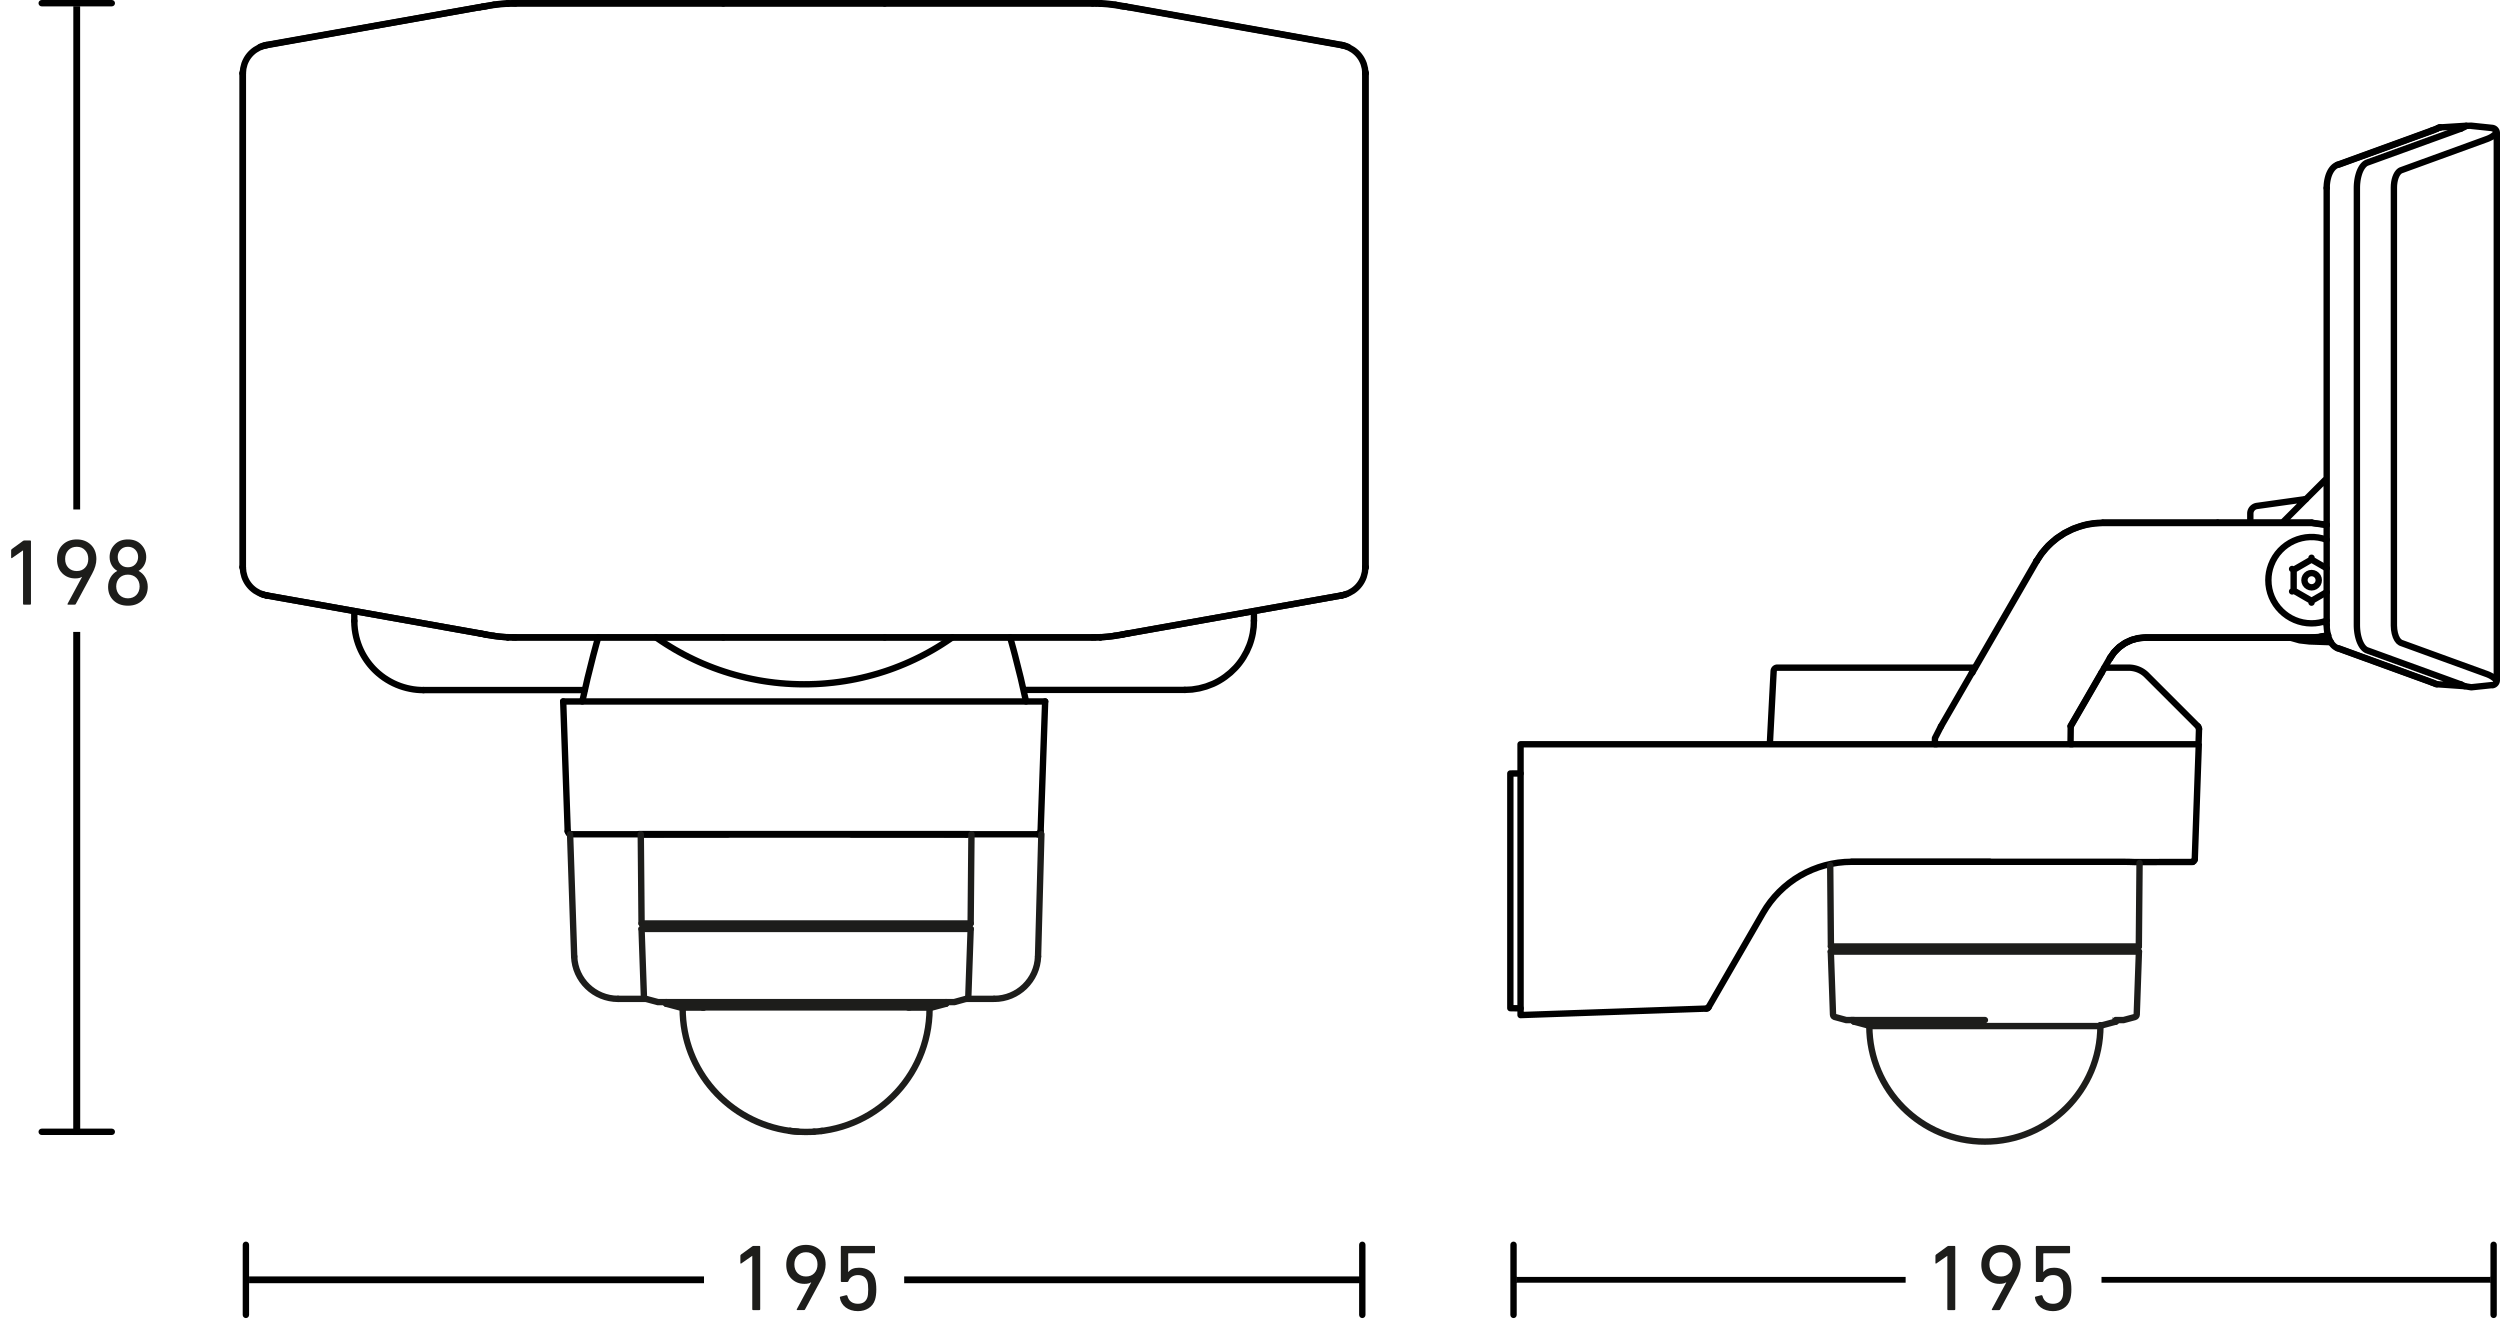 <?xml version="1.0" encoding="UTF-8"?>
<svg id="Vrstva_1" data-name="Vrstva 1" xmlns="http://www.w3.org/2000/svg" viewBox="0 0 3972.277 2113.582">
  <defs>
    <style>
      .cls-1 {
        stroke-linejoin: round;
      }

      .cls-1, .cls-2, .cls-3 {
        fill: none;
        stroke-linecap: round;
      }

      .cls-1, .cls-3 {
        stroke: #000;
        stroke-width: 10.149px;
      }

      .cls-4 {
        fill: #1d1d1b;
      }

      .cls-2 {
        stroke: #1d1d1b;
        stroke-width: 10.149px;
      }

      .cls-3 {
        stroke-miterlimit: 10;
      }
    </style>
  </defs>
  <g>
    <path class="cls-3" d="M3494.033,1158.4c.08-1.58-.53-3.13-1.64-4.24M3483.233,1369.32c2.19,0,3.98-1.73,4.06-3.92M2711.332,1602.54c1.4-.04,2.68-.81,3.39-2.03M3663.092,927.57c2.03,3.51,5.79,5.68,9.84,5.68M3877.342,202.45c-1.1.08-2.17.39-3.17.89M3604.233,921.72c-.1,37.88,30.55,68.67,68.43,68.75,8.28.02,16.5-1.46,24.26-4.36M3696.913,857.64c-35.48-13.3-75.02,4.69-88.32,40.17-2.86,7.63-4.34,15.73-4.36,23.91M3663.092,927.57c2.03,3.51,5.79,5.68,9.84,5.68M3663.092,916.2c-2.03,3.51-2.03,7.84,0,11.37M3672.943,910.52c-4.06,0-7.81,2.17-9.84,5.68M3682.783,927.57c2.03-3.53,2.03-7.86,0-11.37M3672.943,933.25c4.06,0,7.79-2.17,9.84-5.68M3682.783,916.2c-2.05-3.51-5.78-5.68-9.84-5.68"/>
    <path class="cls-1" d="M3696.913,298.75v694.24M3916.033,1090.22l-5.81-2.68M3910.223,204.39l5.85-2.7,2.48-1.6M3714.102,1029.9l150.27,54.62M3864.372,207.39l-150.25,54.46M3703.483,1020.4l-33.92-1.2M3626.493,830.55l70.41-70.41M3669.573,1019.2l-15.45-1.77-14.96-4.22M3864.372,1084.52l.67.26.63.24,1.5.61,1.28.57.18.1.18.08M3868.813,1086.39l1.48.55,1.58.2M3868.852,205.52l-.45.2-.47.22-1.4.61-1.64.65-.26.08-.26.1M3868.852,205.52l1.48-.55,1.58-.2M3877.102,202.46l41.41-2.64M3575.543,830.57v-7.02M3586.023,803.92l77.82-10.92M3575.543,815.99v7.55M3575.543,815.99l.04-1.1.14-1.08.24-1.06.34-1.06.43-.99.51-.95.61-.91.67-.85.75-.79.81-.71.89-.65.93-.57.97-.47,1.02-.39,1.06-.3,1.06-.2M3663.943,793.08l-.1.08-.06.06-.06.04M3876.993,202.48l.1-.02M3868.473,205.52l-1.85.81-2.25.87M3864.372,207.21l-150.27,54.64M3696.913,298.75v.02M3876.183,202.82l-.22.04-.22.02-.59.14-.43.12-.61.22-.57.2-1.04.43-1.08.49-1.38.63M3876.143,202.58l.47-.06.49-.06M3876.143,202.58l-1.32.35-1.24.57M3871.493,204.33l-1.64.73-.77.37-.83.39M3868.473,205.52l-.16.06-.14.08M2416.033,1550.2v-367.6M3161.913,1182.6h-745.88M2711.332,1602.55h.02v-.04h.02v-.02l.02-.02v-.02l.02-.02v-.02h.02v-.02l.02-.02v-.02l.02-.02.02-.02M2711.332,1602.55l-295.3,10.31M2416.033,1612.86v-62.64M3487.293,1365.41l6.39-182.81M3493.683,1182.6h-331.78M2941.943,1369.32l-10.7.35-10.66,1.06-10.53,1.77-10.39,2.44-10.19,3.11-9.97,3.78-9.68,4.4-9.36,5.03-9.01,5.62-8.61,6.21-8.18,6.74-7.71,7.25-7.23,7.73-6.7,8.16-6.13,8.59-5.56,8.95M2801.332,1450.5l-52,90.06M3161.663,1369.32h-219.73M2711.513,1602.25l.89-.14.87-.12M2749.332,1540.56l-5.46,9.48-5.32,9.2-5.03,8.71-4.63,8.02-4.12,7.12-3.49,6.09-2.82,4.87-2.07,3.57-1.26,2.17-.41.73M3672.862,830.57h-331.71M3672.862,830.57h1.24M3699.023,1009.4l-8.85,2.17-2.11.39-2.15.32-1.08.14-1.08.14-1.1.12-1.08.12-4.36.3-4.36.1M3409.122,1013.21h263.74M3409.122,1013.21l-4.28.14-4.22.43-4.18.69-4.12.95-2.05.59-2.03.65-.51.18-.51.18-.51.18-.51.18-.99.39-.99.41-3.86,1.75-3.74,1.99-3.59,2.25-3.47,2.48-.43.32-.43.35-.41.32-.43.34-.81.69-.81.69-1.58,1.42-1.5,1.48-2.9,3.09-2.68,3.27-2.46,3.43-2.25,3.63M3113.033,1060.83h24.91M2823.862,1060.83h-.12l-.14.02h-.2l-.06.02-.28.02-.26.04-.53.14-.51.16-.24.1-.24.12-.12.06-.1.08-.12.06-.12.08-.43.3-.41.34-.1.1-.1.1-.08.08-.1.1-.16.22-.16.2-.3.47-.24.47-.1.24-.1.26-.08.24-.08.26-.1.53-.04.55M2823.862,1060.83h289.15M2812.153,1181.57l.32-6.05.3-6.05.95-18.19.95-18.17.95-18.19.95-18.17.79-15.26.81-15.26M3493.283,1182.6l.75-24.22M3343.803,1060.83h4.81M3348.612,1060.83h33.63M3382.253,1060.83l2.03.06,1.99.14,1.97.24,1.93.35,1.91.43,1.89.51,1.87.61,1.83.71.91.39.89.41.45.22.45.2.45.22.45.24,1.73.97,1.68,1.06,1.64,1.14,1.6,1.24,1.54,1.34,1.5,1.42M3410.953,1072.73l12.56,12.56,11.61,11.61,10.64,10.64,9.6,9.6,8.57,8.57,7.47,7.47,6.37,6.37,5.24,5.24,4.08,4.08,2.94,2.94,1.77,1.77.59.59"/>
    <path class="cls-1" d="M3341.163,830.56l-7.73.24-7.69.73-7.77,1.26-7.77,1.77-15.26,5.14-14.66,7.17-13.48,9.05-12.14,10.7-10.37,11.94-8.59,12.89M3523.683,830.56h-182.52M3409.122,1013.21h263.69M3352.872,1045.68l6.37-9.11,8-8.04,9.4-6.62,10.43-4.83,10.96-2.9,11.08-.97M3074.503,1172.87l-.32,9.54h2.68M3290.213,1154.2l-.33,28.21h2.7M3074.483,1172.87l1.2-2.35,1.2-2.33,1.2-2.35,1.18-2.33,2.4-4.69,2.38-4.67M3803.683,298.06v.14M3813.913,271.08l-.43.26-.43.28-2.07,1.83-1.93,2.54-1.54,2.8-1.34,3.29-1.06,3.57-.79,3.94-.49,4.16-.16,4.3M3962.673,214.79l-.1.08-.08.06-.1.08-.08.08-.1.06-.1.08-.06.06-.08.04M3967.203,211.3h-.02l-.04.04-.06.04-.06.04-.08.04-.08.06M3967.203,211.3v869.39M3966.852,1080.47l.08.06.08.04.06.06.06.02.04.04h.02M3961.963,1076.66l.1.08.1.06.1.08.08.08.16.12.16.12M3960.053,1075.32l.26.18.28.18.26.18.26.18.43.3.41.3M3961.963,215.34l-.18.14-.2.14-.26.18-.24.2-.28.18-.26.18-.22.16-.24.14M3926.622,199.73v.28M3959.933,203.22l-8.32-.87-8.34-.87-1.77-.18-1.77-.18-3.27-.35-3.29-.35-3.29-.35-3.27-.35M3963.733,204.63l-1.06-.61-.67-.28-.69-.24-.69-.16-.69-.1M3959.933,1088.78h0M3959.933,1088.78l.73-.1.73-.18.71-.24.67-.3.65-.37.61-.43.57-.49.53-.53.47-.57.41-.63.37-.65.3-.67.22-.71.18-.73.1-.73.02-.75M3967.203,211.3l-.02-.75-.1-.73-.18-.73-.22-.69-.3-.69-.37-.65-.41-.61-.47-.59-.53-.53-.57-.47-1.26-.79M3926.622,199.73l-8.12.28M3959.933,1088.78l.73-.1.73-.18,1.26-.49M3696.913,902.95l-24.09-13.9M3672.813,886.22v2.82M3644.383,905.46v32.84M3641.943,939.71l1.73-.99.71-.41M3644.383,905.46l-.71-.41-1.73-.99M3672.813,889.04l-28.44,16.42M3644.383,938.3l28.44,16.42M3672.813,954.73v2.8M3672.813,954.73l24.09-13.92M3744.872,992.99l.02,1.89.06,1.85.1,1.85.14,1.83.2,1.83.22,1.79.06.45.06.45.06.45.08.45.14.89.16.85.32,1.71.37,1.66.41,1.62.45,1.58.22.77.24.77.12.37.12.39.12.37.14.37.53,1.44.55,1.38.59,1.3.61,1.26.63,1.2.65,1.14.32.55.35.53.34.51.34.51.71.93.73.89.73.81.75.73.77.69.77.61.41.28.39.26.41.26.39.22.81.41.81.32M3744.872,992.99V298.77M3744.872,298.77l.02-1.89.06-1.87.1-1.85.14-1.83.2-1.81.22-1.81.06-.45.06-.45.06-.45.08-.43.14-.89.16-.87.32-1.71.37-1.66.41-1.6.45-1.58.22-.77.24-.77.12-.39.12-.37.12-.39.14-.37.53-1.44.55-1.36.59-1.32.61-1.26.63-1.18.65-1.14.16-.28.18-.26.16-.26.16-.26.34-.53.37-.49.71-.95.71-.87.75-.81.75-.75.75-.67.79-.63.39-.28.41-.26.39-.24.41-.22.81-.41.81-.35M3910.223,204.38l-148.91,53.97M3910.223,1087.54l-148.93-54.16M3714.102,261.87l-.55.22-.55.22-.59.28-.55.28-1.75,1.1-1.62,1.28-1.56,1.52-1.44,1.68-1.46,2.03-1.32,2.21-1.24,2.52-1.12,2.68-.89,2.72-.77,2.86-.65,2.96-.51,3.09-.37,3.07-.2,3.13-.04,1.52v1.52M3696.913,992.99v.16l.06,2.86.18,2.84.32,2.92.45,2.86.59,2.88.71,2.76.85,2.74.99,2.6,1.16,2.5,1.28,2.33,1.46,2.17,1.6,1.97,1.58,1.6,1.71,1.4.99.67,1.08.65.99.49.87.37.1.04.1.04M3803.683,298.2v695.6M3803.683,993.8v.14M3803.683,993.94l.39,6.35,1.06,5.95,1.62,5.18,2.07,4.22,2.42,3.19,2.68,2.09M3815.173,1021.51l133.83,48.65M3813.913,1020.92l.63.32.63.26M3815.173,270.51l-.63.24-.63.32M3948.993,221.84l-133.83,48.68M3960.053,216.68l-.08.06-.1.06-.08.06-.08.04-.1.06-.08.06-.1.06-.08.04-.08.06-.1.06-.08.06-.1.04-.08.06-.1.06-.1.04-.08.06-.1.06-.1.04-.08.06-.1.06-.1.04-.08.06-.1.06-.1.04-.1.06-.1.06-.08.04-.1.06-.1.06-.1.04-.1.06-.1.04-.1.06-.1.06-.1.04-.1.06-.1.04-.1.06-.1.04-.1.06-.12.06-.1.04-.1.06-.1.04-.1.06-.12.04-.1.06-.1.04-.12.06-.1.04-.1.06-.12.04-.1.06-.1.04-.12.06-.1.04-.12.06-.1.04-.12.04-.1.06-.12.04-.1.06-.12.04-.12.06-.1.04-.12.04-.12.06-.1.04-.12.06-.12.04-.12.04-.1.06-.12.04-.12.04-.12.06-.12.04-.1.06-.12.04-.12.04-.12.04-.12.06-.12.04-.12.04-.12.06-.12.04-.12.04-.12.06-.12.04-.12.04-.12.04-.14.06-.12.04-.12.04-.12.04-.12.06-.12.04-.14.04-.12.04-.12.06-.14.04-.12.04-.12.04M3948.993,1070.16l.12.04.12.04.12.06.12.04.12.04.12.04.12.04.12.04.12.04.12.06.12.04.12.04.12.04.12.04.1.04.12.06.12.04.12.04.12.04.1.04.12.06.12.04.12.04.1.04.12.06.12.04.1.04.12.04.1.06.12.04.12.04.1.04.12.06.1.04.12.04.1.06.12.04.1.04.12.06.1.04.1.04.12.06.1.04.1.04.12.06.1.04.1.04.12.06.1.04.1.04.1.06.1.04.12.06.1.04.1.04.1.06.1.04.1.06.1.04.1.04.1.06.1.04.1.06.1.04.1.06.1.04.1.06.1.04.1.06.1.04.08.06.1.04.1.06.1.04.1.06.08.04.1.06.1.04.08.06.1.04.1.06.08.04.1.06.08.04.1.06.08.04.1.06.08.06.1.04.08.06.1.04.08.06.1.06.08.04.08.06.1.04.08.06.08.06.08.04.1.06.08.06.08.04.08.06.08.06.08.04.1.06M3966.852,211.53l-.02.02h-.02v.02l-.02.02h-.02l-.02.02h-.02l-.02.02-.02.02h-.02l-.02.02-.02.02-.04.02-.02.02-.02.02h-.02l-.02.02-.02.02-.02.02-.02.02-.02.02h-.02l-.04.02-.02.02-.02.02-.02.02-.02.02-.04.02-.02.02-.02.02-.04.02-.02.02-.02.02-.04.02-.02.02-.02.02-.04.02-.02.02-.04.02-.02.02-.04.04-.02.02-.04.02-.02.02-.04.02-.02.02-.04.04-.04.02-.02.02-.04.02-.04.04-.02.02-.04.02-.04.04-.02.02-.04.02-.04.04-.04.02-.04.04-.02.02-.04.02-.04.04-.04.02-.04.04-.04.02-.04.04-.04.02-.04.04-.04.04-.04.02-.04.04-.04.02-.04.04-.04.04-.04.02-.04.04-.04.02-.04.04-.04.04-.04.04-.06.02-.04.04-.04.04-.04.04-.06.02-.04.04-.04.04-.04.04-.06.04-.04.04-.04.04-.06.02-.04.04-.06.04-.04.04-.04.04-.06.04-.04.04-.06.04-.04.04-.06.04-.04.04-.06.04-.06.04-.04.04-.06.06-.04.04-.06.04-.06.04-.04.04-.06.04-.06.06-.06.04-.04.04-.06.04M3962.673,1077.21l.06.04.04.06.06.04.06.04.06.04.04.04.06.06.06.04.04.04.06.04.04.04.06.04.06.04.04.04.06.04.04.04.06.04.04.04.06.04.04.04.04.04.06.04.04.04.06.04.04.04.04.04.06.02.04.04.04.04.04.04.06.04.04.04.04.02.04.04.06.04.04.02.04.04.04.04.04.04.04.02.04.04.04.04.04.02.04.04.04.02.04.04.04.02.04.04.04.04.04.02.04.04.04.02.04.02.04.04.04.02.02.04.04.02.04.04.04.02.04.02.02.04.04.02.04.02.02.04.04.02.04.02.02.02.04.04.04.02.02.02.04.02.02.04.04.02.02.02.04.02.02.02.04.02.02.02.04.02.02.02.02.04.04.02.02.02.02.02.04.02.02.02.02.02h.04l.02.02.02.02.02.02.02.02.04.02.02.02.02.02.02.02h.02l.02.02.02.02.02.02h.02l.02.02.04.02v.02h.02l.02.02.02.02h.02l.02.02.02.02h.02l.02.02h.02v.02h.02l.02.02M3966.852,211.53l-.95-3.8-2.62-2.9-3.67-1.36M3959.612,203.47l-16.5-1.73-16.48-1.73M3959.612,1088.53l-16.5,1.75-16.48,1.73-10.6-1.77M3959.612,203.47l.02-.02.02-.02h.02l.02-.02.02-.02h.02v-.02h.02l.02-.02.02-.02h.02v-.02h.02v-.02h.04v-.02h.02v-.02h.04v-.02M3959.933,1088.78h-.02v-.02h-.02l-.02-.02h-.02v-.02h-.02l-.02-.02-.02-.02h-.02v-.02h-.02l-.02-.02-.02-.02h-.02v-.02h-.02l-.02-.02-.02-.02-.02-.02M3959.933,1088.78l.69-.1.69-.16.69-.22.67-.3.67-.37.63-.43.61-.51.55-.55.49-.61.43-.63.37-.69.3-.69.22-.71.14-.71.1-.71.02-.69M3967.203,211.3l-.02-.69-.1-.71-.14-.71-.22-.71-.3-.69-.37-.67-.43-.65-.49-.61-.55-.55-.61-.49-.24-.2M3714.102,261.87l1.1-.28,1.14-.1M3714.003,1029.85l1.14.32,1.18.1M3871.883,1087.15l44.15,3.09M3866.582,1084.92l5.3,2.23M3716.313,1030.28l150.27,54.64M3866.582,207l-150.25,54.48M3871.923,204.77l-5.34,2.23M3864.372,1084.53l1.08.28,1.14.1M3864.372,207.39l1.1-.28,1.12-.1M3877.102,202.47l-.28.04-.41.12-.49.2-.59.24-.71.32-.79.39-.91.47-.99.51M3661.793,793.98h.02l.02-.02.02-.02.02-.02.02-.02.02-.02h.02l.02-.02.04-.02.02-.02.02-.02h.02l.04-.02.02-.02.02-.02.04-.02h.02l.02-.02.04-.02.02-.02h.04l.02-.02.04-.02.02-.02h.04l.04-.02.02-.02h.04l.04-.02.02-.02.04-.02h.04l.02-.02.04-.02h.04l.04-.02.04-.02h.04l.04-.02.04-.02.04-.02h.04l.04-.02.04-.02h.04l.04-.02h.04l.04-.02.04-.02h.04l.06-.02.04-.02h.04l.04-.02.06-.02h.04l.04-.02h.06l.04-.02.06-.02h.02M3864.332,207.22l-.67.28-.63.37"/>
    <path class="cls-1" d="M3236.073,891.66l-102.36,177.31M3339.433,1068.96l-5.93,10.25-6.07,10.55-6.11,10.56-5.95,10.31-5.62,9.74-5.12,8.85-4.45,7.71-3.69,6.37-2.82,4.89-1.97,3.41-1.14,1.95-.34.63M3338.923,1068.96l13.58-23.51M3352.872,1045.68l-13.44,23.28M3697.013,833.81l-24.18-3.25M3672.832,830.56h-149.13M3672.832,1013.2l10.82-.63,10.7-1.95,4.69-1.26M3133.203,1068.96l102.51-177.53M3084.003,1154.19l.37-.63,1.12-1.95,1.97-3.41,2.84-4.89,3.67-6.37,4.45-7.71,5.12-8.85,5.62-9.74,5.95-10.31,6.11-10.56,6.09-10.55,5.91-10.25"/>
    <path class="cls-1" d="M3338.933,1068.95l-2.05,3.57-2.11,3.63-2.13,3.69-2.17,3.73-2.17,3.78-2.21,3.8-2.19,3.8-2.21,3.82-2.19,3.78-2.17,3.76-2.13,3.67-2.09,3.63-2.05,3.53-1.99,3.43-1.93,3.31-1.85,3.19-1.75,3.04-1.68,2.88-1.56,2.72-1.48,2.52-1.36,2.35-1.24,2.15-1.14,1.95-1.01,1.77-.91,1.54-.77,1.34-.67,1.14-.55.93-.43.73-.32.55-.2.34-.12.18M3339.433,1068.95h-.51M3672.832,830.99l24.13,3.27M3698.923,1008.95l-4.67,1.26-10.66,1.93-10.76.63M3341.163,830.99l-12.75.67-12.5,1.97-12.2,3.27-11.81,4.53-11.35,5.78-10.72,6.96-9.89,8-8.97,8.97-7.98,9.86-6.92,10.66M3352.513,1045.46l6.58-9.36,8.1-8.1,9.36-6.54,10.33-4.77,11.02-2.92,11.23-1.01M3409.122,1012.76h263.71M3672.832,830.99h-149.15M3523.683,830.99h-182.52M3352.872,1045.69l-.37-.22M3672.832,830.55v.45M3523.683,830.99v-.45M3672.832,1013.21v-.45M3235.713,891.44l.37.22M3133.203,1068.95h.51M3341.163,830.55v.45M3409.122,1013.21v-.45"/>
    <path class="cls-1" d="M2941.923,1369.33h429.11l10.03.06M3380.443,1369.35l11.2.39M3391.653,1369.74h5.46l5.28-.02h10.13l4.83-.02h9.18l4.36-.02h8.26l3.9-.02h15.53l1.5-.02h17.88l1.42-.02h4.65M2399.793,1229.03v320.37M2416.033,1228.89l-16.24.14M2399.793,1601.89l16.24.28M2399.793,1601.89v-52.49"/>
    <g>
      <line class="cls-2" x1="2908.032" y1="1374.553" x2="2909.167" y2="1503.832"/>
      <line class="cls-2" x1="3398.41" y1="1503.83" x2="2909.228" y2="1503.83"/>
      <line class="cls-2" x1="3398.41" y1="1503.83" x2="3399.579" y2="1371.185"/>
      <path class="cls-2" d="M3337.374,1630.309c-.142,101.468-82.318,183.592-183.591,183.592-101.291,0-183.432-82.159-183.592-183.592"/>
      <line class="cls-2" x1="2970.191" y1="1630.309" x2="3337.374" y2="1630.309"/>
      <line class="cls-2" x1="3337.374" y1="1630.309" x2="3337.374" y2="1628.981"/>
      <line class="cls-2" x1="2970.191" y1="1628.98" x2="2970.191" y2="1630.309"/>
      <line class="cls-2" x1="3398.577" y1="1511.993" x2="2908.987" y2="1511.993"/>
      <path class="cls-2" d="M3361.59,1620.795h12.506s8.981-2.392,8.981-2.392l8.982-2.409c1.736-.549,2.923-1.984,3.011-3.809l.585-16.315,2.356-67.562.567-16.315"/>
      <path class="cls-2" d="M2908.987,1511.993l.585,16.315,2.356,67.562.567,16.315c.053,1.311.868,3.03,2.214,3.49l9.389,2.568,9.389,2.551h12.247"/>
      <path class="cls-2" d="M2945.734,1623.257v-2.462s416.337,0,416.097,0v2.462"/>
      <polyline class="cls-2" points="2970.191 1628.98 2967.091 1628.98 2945.727 1623.259"/>
      <path class="cls-2" d="M3361.83,1623.257l-21.381,5.722c-6.041.637,2.993,0-3.083,0"/>
    </g>
  </g>
  <g>
    <line class="cls-1" x1="1653.343" y1="1325.53" x2="1648.793" y2="1325.53"/>
    <polyline class="cls-1" points="1660.663 1114.53 1659.093 1114.53 1655.663 1114.53 1650.343 1114.53 1643.203 1114.53 1634.233 1114.53 1623.513 1114.53 1611.073 1114.53 1596.963 1114.53 1581.293 1114.53 1564.123 1114.53 1545.523 1114.53 1525.613 1114.53 1504.463 1114.53 1482.193 1114.53 1458.913 1114.53 1434.723 1114.53 1409.773 1114.53 1384.153 1114.53 1358.013 1114.53 1331.483 1114.53 1304.693 1114.53 1277.753 1114.53 1250.813 1114.53 1224.023 1114.53 1197.473 1114.53 1171.353 1114.53 1145.733 1114.53 1120.763 1114.53 1096.593 1114.53 1073.313 1114.53 1051.043 1114.53 1029.893 1114.53 1009.983 1114.53 991.383 1114.53 974.213 1114.53 958.523 1114.53 944.433 1114.53 931.993 1114.53 921.273 1114.53 912.303 1114.53 905.163 1114.53 899.843 1114.53 896.413 1114.53 894.843 1114.53"/>
    <polyline class="cls-1" points="1540.193 1325.25 1520.803 1325.25 1500.163 1325.25 1478.403 1325.25 1455.603 1325.25 1431.923 1325.25 1407.443 1325.25 1382.313 1325.25 1356.633 1325.25 1330.573 1325.25 1304.223 1325.25 1277.753 1325.25 1251.283 1325.25 1224.933 1325.25 1198.853 1325.25 1173.193 1325.25 1148.043 1325.25 1123.593 1325.25 1099.883 1325.25 1077.103 1325.25 1055.343 1325.25 1034.703 1325.25 1015.313 1325.25"/>
    <line class="cls-1" x1="1653.443" y1="1320.82" x2="1660.653" y2="1114.53"/>
    <line class="cls-1" x1="902.043" y1="1320.82" x2="894.863" y2="1114.53"/>
    <polyline class="cls-1" points="1648.883 1325.24 1652.043 1323.96 1653.443 1320.82"/>
    <polyline class="cls-1" points="906.633 1325.24 903.443 1323.96 902.043 1320.82"/>
    <polyline class="cls-1" points="950.563 1012.57 947.773 1022.41 945.283 1031.59 942.823 1040.76 933.593 1077.56 925.223 1114.53"/>
    <polyline class="cls-1" points="1513.323 1012.63 1510.403 1014.68 1503.663 1019.25 1496.783 1023.73 1495.033 1024.83 1493.293 1025.93 1491.523 1027.02 1489.763 1028.1 1486.183 1030.25 1482.593 1032.36 1475.313 1036.48 1467.903 1040.46 1460.373 1044.32 1452.713 1048.03 1444.923 1051.62 1437.003 1055.07 1428.963 1058.36 1420.763 1061.53 1416.623 1063.05 1412.443 1064.53 1410.333 1065.24 1408.223 1065.97 1406.093 1066.68 1403.963 1067.37 1395.373 1070.05 1386.723 1072.53 1378.003 1074.84 1369.193 1076.96 1360.323 1078.88 1351.343 1080.63 1342.313 1082.17 1333.223 1083.51 1324.023 1084.67 1314.753 1085.6 1312.433 1085.81 1310.103 1086.01 1308.923 1086.09 1307.743 1086.19 1306.573 1086.27 1305.413 1086.35 1300.723 1086.64 1296.033 1086.88 1286.693 1087.19 1277.383 1087.29 1268.083 1087.17 1258.803 1086.84 1249.553 1086.31 1240.333 1085.58 1231.123 1084.63 1221.943 1083.47 1217.363 1082.82 1212.773 1082.11 1210.493 1081.73 1208.203 1081.34 1207.063 1081.16 1205.933 1080.95 1204.793 1080.75 1203.633 1080.53 1194.603 1078.76 1185.653 1076.81 1176.843 1074.68 1168.113 1072.35 1159.513 1069.87 1151.003 1067.19 1142.623 1064.37 1134.313 1061.37 1126.113 1058.2 1118.023 1054.87 1116.013 1054.02 1114.023 1053.15 1112.033 1052.27 1110.043 1051.38 1106.123 1049.59 1102.223 1047.77 1094.553 1044.03 1087.043 1040.18 1079.673 1036.18 1072.453 1032.1 1065.383 1027.87 1058.423 1023.55 1051.623 1019.13 1044.943 1014.58 1042.473 1012.83"/>
    <polyline class="cls-1" points="1604.953 1012.57 1607.713 1022.41 1610.233 1031.59 1612.663 1040.76 1621.923 1077.56 1630.283 1114.53"/>
    <line class="cls-1" x1="806.793" y1="5.25" x2="806.793" y2="5.57"/>
    <line class="cls-1" x1="1748.493" y1="1012.51" x2="1748.493" y2="1012.26"/>
    <line class="cls-1" x1="806.793" y1="1012.26" x2="806.793" y2="1012.51"/>
    <line class="cls-1" x1="1748.493" y1="5.57" x2="1748.493" y2="5.19"/>
    <polyline class="cls-1" points="1784.853 1007.83 1785.073 1007.79 1785.313 1007.75 1785.543 1007.71 1785.783 1007.67 1786.003 1007.63 1786.253 1007.57 1786.473 1007.53 1786.713 1007.48 1786.943 1007.44 1787.163 1007.4 1787.403 1007.36 1787.633 1007.32 1787.873 1007.28 1788.093 1007.24 1788.323 1007.2 1788.563 1007.16 1788.783 1007.12 1789.013 1007.08 1789.253 1007.04 1789.483 1007 1789.703 1006.96 1789.943 1006.92 1790.173 1006.88 1790.393 1006.84 1790.613 1006.79 1790.863 1006.75 1791.083 1006.71 1791.303 1006.67 1791.533 1006.63 1791.773 1006.59 1791.993 1006.55 1792.223 1006.51 1792.443 1006.47 1792.663 1006.43"/>
    <polyline class="cls-1" points="1792.663 11.41 1792.443 11.37 1792.223 11.33 1791.993 11.29 1791.773 11.25 1791.533 11.21 1791.303 11.17 1791.083 11.13 1790.863 11.08 1790.613 11.04 1790.393 11 1790.173 10.96 1789.943 10.92 1789.703 10.88 1789.483 10.84 1789.253 10.8 1789.013 10.76 1788.783 10.72 1788.563 10.68 1788.323 10.62 1788.093 10.58 1787.873 10.54 1787.633 10.5 1787.403 10.46 1787.163 10.42 1786.943 10.37 1786.713 10.33 1786.473 10.29 1786.253 10.25 1786.003 10.21 1785.783 10.17 1785.543 10.13 1785.313 10.09 1785.073 10.05 1784.853 10.01"/>
    <polyline class="cls-1" points="762.613 1006.43 766.483 1007.12 770.443 1007.83"/>
    <line class="cls-1" x1="2131.703" y1="71.82" x2="1792.663" y2="11.41"/>
    <line class="cls-1" x1="423.593" y1="946.02" x2="762.613" y2="1006.43"/>
    <line class="cls-1" x1="762.613" y1="11.41" x2="423.593" y2="71.82"/>
    <line class="cls-1" x1="1792.663" y1="1006.43" x2="2131.703" y2="946.02"/>
    <line class="cls-1" x1="419.473" y1="945.09" x2="423.593" y2="946"/>
    <line class="cls-1" x1="2135.803" y1="72.75" x2="2131.703" y2="71.82"/>
    <line class="cls-1" x1="423.593" y1="71.82" x2="419.473" y2="72.75"/>
    <line class="cls-1" x1="2131.703" y1="946.02" x2="2135.803" y2="945.09"/>
    <polyline class="cls-1" points="385.893 901.65 386.543 909.02 388.433 916.3 389.833 919.86 391.563 923.29 392.533 924.95 393.593 926.6 394.743 928.24 395.923 929.74 396.933 930.96 397.953 932.1 399.053 933.23 400.223 934.37 402.783 936.58 405.583 938.67 412.023 942.35 419.473 945.09"/>
    <polyline class="cls-1" points="2169.383 116.17 2168.733 108.8 2166.862 101.51 2165.443 97.98 2163.733 94.55 2162.763 92.87 2161.703 91.24 2160.533 89.6 2159.372 88.08 2158.352 86.86 2157.342 85.74 2156.223 84.58 2155.053 83.45 2152.513 81.26 2149.693 79.17 2143.273 75.49 2135.803 72.75"/>
    <polyline class="cls-1" points="419.473 72.75 412.043 75.47 405.623 79.14 402.803 81.22 400.263 83.43 399.093 84.54 397.973 85.7 396.983 86.82 395.943 88.04 394.783 89.54 393.613 91.18 392.553 92.83 391.583 94.51 389.853 97.94 388.433 101.49 386.543 108.78 385.893 116.17"/>
    <polyline class="cls-1" points="2135.803 945.09 2143.253 942.35 2149.673 938.69 2152.473 936.6 2155.033 934.41 2156.183 933.27 2157.303 932.14 2158.313 931 2159.332 929.78 2160.513 928.28 2161.663 926.64 2162.723 924.99 2163.713 923.33 2165.443 919.88 2166.842 916.35 2168.733 909.04 2169.383 901.65"/>
    <polyline class="cls-1" points="2169.383 901.65 2169.383 901.55 2169.383 901.45"/>
    <polyline class="cls-1" points="2169.383 116.39 2169.383 116.29 2169.383 116.17"/>
    <line class="cls-1" x1="385.893" y1="116.39" x2="385.893" y2="901.45"/>
    <polyline class="cls-1" points="385.893 901.45 385.893 901.55 385.893 901.65"/>
    <polyline class="cls-1" points="385.893 116.17 385.893 116.29 385.893 116.39"/>
    <line class="cls-1" x1="2169.383" y1="901.45" x2="2169.383" y2="116.39"/>
    <line class="cls-1" x1="1992.383" y1="970.95" x2="1992.383" y2="986.25"/>
    <polyline class="cls-1" points="1882.443 1096.19 1894.033 1095.58 1905.483 1093.73 1916.603 1090.73 1927.243 1086.65 1928.523 1086.08 1929.803 1085.47 1931.083 1084.86 1932.313 1084.23 1934.813 1082.91 1937.253 1081.55 1942.003 1078.65 1946.563 1075.54 1955.153 1068.7 1962.883 1061.19 1963.803 1060.2 1964.693 1059.2 1965.563 1058.21 1966.433 1057.2 1968.123 1055.15 1969.763 1053.03 1972.873 1048.75 1975.753 1044.35 1980.873 1035.21 1985.033 1025.77 1985.923 1023.4 1986.753 1020.98 1987.523 1018.57 1988.243 1016.13 1989.513 1011.24 1990.553 1006.33 1991.933 996.34 1992.383 986.25"/>
    <line class="cls-1" x1="1882.443" y1="1096.19" x2="1627.473" y2="1096.19"/>
    <line class="cls-1" x1="766.483" y1="10.52" x2="784.553" y2="7.45"/>
    <polyline class="cls-1" points="806.803 5.24 801.153 5.54 795.553 6.03 790.033 6.66 784.553 7.45"/>
    <line class="cls-1" x1="1788.783" y1="1007.22" x2="1770.883" y2="1010.27"/>
    <polyline class="cls-1" points="1748.473 1012.5 1754.183 1012.19 1759.803 1011.71 1765.363 1011.08 1770.883 1010.27"/>
    <polyline class="cls-1" points="784.413 1010.27 789.913 1011.08 795.493 1011.71 801.113 1012.19 806.803 1012.5"/>
    <line class="cls-1" x1="784.413" y1="1010.27" x2="766.483" y2="1007.22"/>
    <polyline class="cls-1" points="1772.383 7.51 1766.523 6.64 1760.573 5.97 1757.573 5.71 1754.563 5.48 1751.543 5.32 1748.473 5.18"/>
    <line class="cls-1" x1="1772.383" y1="7.51" x2="1788.783" y2="10.29"/>
    <line class="cls-1" x1="1739.993" y1="1012.66" x2="815.303" y2="1012.66"/>
    <line class="cls-1" x1="806.803" y1="1012.5" x2="815.303" y2="1012.66"/>
    <line class="cls-1" x1="1739.993" y1="1012.66" x2="1748.473" y2="1012.5"/>
    <line class="cls-1" x1="815.323" y1="5.08" x2="806.803" y2="5.24"/>
    <line class="cls-1" x1="1741.493" y1="5.08" x2="815.323" y2="5.08"/>
    <line class="cls-1" x1="1748.473" y1="5.18" x2="1741.493" y2="5.08"/>
    <line class="cls-1" x1="385.633" y1="900.51" x2="385.693" y2="902.87"/>
    <polyline class="cls-1" points="415.553 943.91 416.083 944.11 416.993 944.44 417.903 944.74 418.823 945.03 419.753 945.27 421.623 945.74 423.483 946.12"/>
    <line class="cls-1" x1="385.633" y1="900.51" x2="385.633" y2="117.02"/>
    <line class="cls-1" x1="385.633" y1="117.02" x2="385.713" y2="114.3"/>
    <polyline class="cls-1" points="413.663 74.37 416.103 73.42 417.013 73.1 417.923 72.79 418.863 72.53 419.773 72.26 421.643 71.8 423.513 71.43"/>
    <line class="cls-1" x1="766.483" y1="1007.22" x2="423.483" y2="946.12"/>
    <line class="cls-1" x1="766.483" y1="10.52" x2="423.513" y2="71.43"/>
    <line class="cls-1" x1="2169.643" y1="117" x2="2169.563" y2="114.28"/>
    <polyline class="cls-1" points="2141.753 74.42 2139.193 73.4 2138.283 73.08 2137.372 72.79 2136.453 72.51 2135.543 72.24 2133.673 71.8 2131.803 71.41"/>
    <line class="cls-1" x1="2169.643" y1="117" x2="2169.643" y2="900.51"/>
    <line class="cls-1" x1="2169.643" y1="900.51" x2="2169.582" y2="902.87"/>
    <polyline class="cls-1" points="2139.723 943.93 2139.193 944.11 2138.283 944.44 2137.372 944.74 2136.453 945.03 2135.543 945.27 2133.673 945.74 2131.803 946.12"/>
    <line class="cls-1" x1="1788.783" y1="10.29" x2="2131.803" y2="71.41"/>
    <line class="cls-1" x1="1788.783" y1="1007.22" x2="2131.803" y2="946.12"/>
    <line class="cls-1" x1="1748.293" y1="5.86" x2="1735.853" y2="5.54"/>
    <line class="cls-1" x1="806.643" y1="1012.56" x2="819.063" y2="1012.86"/>
    <line class="cls-1" x1="819.063" y1="5.54" x2="806.643" y2="5.86"/>
    <line class="cls-1" x1="1735.853" y1="1012.86" x2="1748.293" y2="1012.56"/>
    <line class="cls-1" x1="1149.193" y1="5.54" x2="819.063" y2="5.54"/>
    <line class="cls-1" x1="1405.723" y1="5.54" x2="1149.193" y2="5.54"/>
    <line class="cls-1" x1="1735.853" y1="5.54" x2="1405.723" y2="5.54"/>
    <line class="cls-1" x1="1405.723" y1="1012.86" x2="1735.853" y2="1012.86"/>
    <line class="cls-1" x1="1405.723" y1="1012.86" x2="1149.193" y2="1012.86"/>
    <line class="cls-1" x1="819.063" y1="1012.86" x2="1149.193" y2="1012.86"/>
    <polyline class="cls-1" points="1781.463 9.7 1770.683 8 1759.523 6.68 1748.293 5.86"/>
    <polyline class="cls-1" points="773.473 1008.7 784.233 1010.4 795.393 1011.72 806.643 1012.56"/>
    <polyline class="cls-1" points="806.643 5.86 795.413 6.68 784.333 7.98 773.473 9.7"/>
    <polyline class="cls-1" points="1748.293 1012.56 1759.523 1011.72 1770.583 1010.42 1781.463 1008.7"/>
    <polyline class="cls-1" points="1784.673 10.29 1783.063 10 1781.463 9.7"/>
    <polyline class="cls-1" points="770.263 1008.11 771.853 1008.39 773.473 1008.7"/>
    <polyline class="cls-1" points="773.473 9.7 771.853 10 770.263 10.29"/>
    <polyline class="cls-1" points="1781.463 1008.7 1783.063 1008.39 1784.673 1008.11"/>
    <polyline class="cls-1" points="770.263 10.29 770.023 10.33 769.803 10.37 769.553 10.41 769.333 10.45 769.093 10.49 768.863 10.53 768.623 10.57 768.403 10.61 768.173 10.65 767.933 10.72 767.713 10.76 767.463 10.8 767.243 10.84 767.023 10.88 766.773 10.92 766.553 10.96 766.313 11 766.083 11.04 765.863 11.08 765.623 11.12 765.393 11.16 765.173 11.2 764.953 11.24 764.703 11.28 764.483 11.32 764.263 11.36 764.033 11.41 763.793 11.45 763.573 11.49 763.343 11.53 763.123 11.57 762.903 11.61 762.653 11.65 762.433 11.69"/>
    <line class="cls-1" x1="562.953" y1="971.28" x2="562.953" y2="986.55"/>
    <polyline class="cls-1" points="672.893 1096.48 667.593 1096.36 662.273 1095.98 656.913 1095.33 651.573 1094.39 646.233 1093.2 640.923 1091.73 635.643 1089.99 630.423 1087.96 625.273 1085.65 620.213 1083.05 615.263 1080.16 610.413 1077.02 605.723 1073.59 601.173 1069.87 598.983 1067.92 596.813 1065.92 595.753 1064.88 594.703 1063.82 594.173 1063.3 593.663 1062.77 593.403 1062.51 593.133 1062.22 593.013 1062.1 592.893 1061.96 592.833 1061.9 592.753 1061.81 592.733 1061.79 592.693 1061.75 592.693 1061.73 592.673 1061.71 592.653 1061.71 592.653 1061.69 592.633 1061.69 590.213 1059.01 587.753 1056.11 585.283 1052.96 582.783 1049.53 580.333 1045.86 577.893 1041.9 575.533 1037.64 573.283 1033.11 571.173 1028.28 569.223 1023.15 567.463 1017.73 565.933 1012.02 564.703 1006.04 563.743 999.78 563.153 993.29 562.953 986.55"/>
    <line class="cls-1" x1="672.893" y1="1096.48" x2="928.723" y2="1096.48"/>
    <polyline class="cls-1" points="1535.933 1326 1536.173 1325.78 1536.413 1325.54"/>
    <polyline class="cls-1" points="1019.223 1326 1025.753 1326 1032.433 1325.98 1039.213 1325.98 1046.113 1325.96 1053.133 1325.96 1060.303 1325.94 1067.573 1325.94 1074.933 1325.94 1082.443 1325.92 1090.083 1325.92 1097.813 1325.92 1105.693 1325.92 1113.663 1325.9 1121.783 1325.9 1122.803 1325.9 1123.833 1325.9 1124.853 1325.9 1125.883 1325.9 1127.933 1325.9 1129.983 1325.9 1134.123 1325.9 1138.243 1325.9 1146.573 1325.88 1154.953 1325.88 1163.373 1325.88 1171.863 1325.88 1180.403 1325.88 1188.993 1325.88 1197.643 1325.88 1206.353 1325.88 1215.113 1325.88 1223.923 1325.86 1232.793 1325.86 1241.723 1325.86 1242.843 1325.86 1243.963 1325.86 1245.073 1325.86 1246.193 1325.86 1248.443 1325.86 1250.683 1325.86 1255.143 1325.86 1259.613 1325.86 1268.543 1325.86 1277.453 1325.86 1286.343 1325.86 1295.213 1325.86 1304.083 1325.86 1312.933 1325.86 1321.743 1325.86 1330.573 1325.86 1339.363 1325.88 1348.133 1325.88 1356.903 1325.88 1365.653 1325.88 1367.843 1325.88 1370.013 1325.88 1372.183 1325.88 1374.353 1325.88 1378.683 1325.88 1382.983 1325.88 1391.513 1325.88 1399.973 1325.88 1408.333 1325.88 1416.613 1325.9 1424.793 1325.9 1432.913 1325.9 1440.933 1325.9 1448.873 1325.92 1456.723 1325.92 1464.483 1325.92 1472.173 1325.92 1479.763 1325.94 1481.653 1325.94 1483.523 1325.94 1485.393 1325.94 1487.253 1325.94 1490.953 1325.94 1494.603 1325.94 1501.833 1325.96 1508.933 1325.96 1515.873 1325.98 1522.693 1325.98 1529.373 1326 1535.933 1326"/>
    <polyline class="cls-1" points="1018.733 1325.54 1018.973 1325.78 1019.223 1326"/>
    <polyline class="cls-1" points="1018.733 1325.54 1031.483 1325.54 1044.813 1325.54 1051.693 1325.54 1058.723 1325.54 1065.883 1325.54 1073.213 1325.54 1088.273 1325.54 1103.903 1325.54 1104.893 1325.54 1105.913 1325.54 1106.903 1325.54 1107.903 1325.54 1109.913 1325.54 1111.943 1325.54 1115.983 1325.54 1120.043 1325.54 1128.223 1325.54 1136.503 1325.54 1144.843 1325.54 1153.253 1325.54 1156.843 1325.54"/>
    <polyline class="cls-1" points="1352.493 1325.54 1384.833 1325.54 1389.113 1325.54 1393.393 1325.54 1397.663 1325.54 1401.903 1325.54 1410.303 1325.54 1418.643 1325.54 1426.933 1325.54 1435.113 1325.54 1439.173 1325.54 1443.213 1325.54 1445.243 1325.54 1447.243 1325.54 1448.243 1325.54 1449.253 1325.54 1450.253 1325.54 1451.243 1325.54 1466.873 1325.54 1481.933 1325.54 1489.263 1325.54 1496.433 1325.54 1503.453 1325.54 1510.333 1325.54 1523.673 1325.54 1536.413 1325.54"/>
    <polyline class="cls-1" points="1540.023 1325.53 1558.223 1325.53 1574.993 1325.53 1590.233 1325.53 1603.873 1325.53 1615.853 1325.53 1626.083 1325.53 1634.523 1325.53 1641.143 1325.53 1645.873 1325.53 1648.733 1325.53 1649.693 1325.53"/>
    <polyline class="cls-1" points="905.453 1325.53 906.413 1325.53 909.273 1325.53 914.023 1325.53 920.613 1325.53 929.063 1325.53 939.293 1325.53 951.273 1325.53 964.913 1325.53 980.153 1325.53 996.923 1325.53 1015.123 1325.53"/>
    <g>
      <line class="cls-2" x1="1543.544" y1="1325.524" x2="1542.291" y2="1467.256"/>
      <line class="cls-2" x1="1018.141" y1="1325.524" x2="1019.393" y2="1467.256"/>
      <line class="cls-2" x1="1542.307" y1="1467.256" x2="1019.386" y2="1467.256"/>
      <path class="cls-2" d="M1084.668,1602.394c-.022,99.285,73.821,181.411,170.557,194.505"/>
      <path class="cls-2" d="M1255.576,1796.932c5.009.659,10.018,1.121,14.347,1.34,108.161,6.042,200.723-76.743,206.786-184.926.22-3.845.308-7.69.308-10.963"/>
      <line class="cls-2" x1="1306.179" y1="1796.926" x2="1304.86" y2="1797.058"/>
      <line class="cls-2" x1="1293.677" y1="1798.158" x2="1293.392" y2="1798.18"/>
      <line class="cls-2" x1="1255.506" y1="1796.926" x2="1255.242" y2="1796.904"/>
      <line class="cls-2" x1="1084.668" y1="1602.394" x2="1084.668" y2="1600.966"/>
      <line class="cls-2" x1="1477.017" y1="1602.394" x2="1477.017" y2="1600.966"/>
      <line class="cls-2" x1="1268.295" y1="1798.169" x2="1257.31" y2="1797.115"/>
      <line class="cls-2" x1="1019.391" y1="1475.972" x2="1542.311" y2="1475.972"/>
      <path class="cls-2" d="M1542.307,1475.972l-.593,17.445-2.549,73.118-.615,17.423c-.088,1.055-1.406,2.483-2.351,2.812l-9.975,2.746-9.975,2.724h-470.828l-9.579-2.57-9.601-2.571c-1.889-.571-3.01-2.131-3.12-4.065l-.615-17.423-2.527-72.195-.593-17.445"/>
      <path class="cls-2" d="M1579.685,1587.101c37.679-.022,68.328-29.858,69.668-67.318"/>
      <path class="cls-2" d="M912.335,1519.792c1.318,37.657,32.209,67.252,69.668,67.318"/>
      <line class="cls-2" x1="1649.36" y1="1519.792" x2="1654.638" y2="1325.524"/>
      <line class="cls-2" x1="1535.445" y1="1587.101" x2="1579.672" y2="1587.101"/>
      <line class="cls-2" x1="912.335" y1="1519.792" x2="905.816" y2="1325.524"/>
      <line class="cls-2" x1="1026.239" y1="1587.101" x2="982.012" y2="1587.101"/>
      <line class="cls-2" x1="1117.241" y1="1600.971" x2="1116.538" y2="1600.707"/>
      <line class="cls-2" x1="1503.149" y1="1592.237" x2="1503.149" y2="1594.874"/>
      <line class="cls-2" x1="1058.536" y1="1592.237" x2="1058.536" y2="1594.874"/>
      <line class="cls-2" x1="1116.544" y1="1600.707" x2="1445.135" y2="1600.707"/>
      <polyline class="cls-2" points="1058.536 1594.867 1080.396 1600.712 1083.472 1600.975 1100.895 1600.975 1118.317 1600.975"/>
      <polyline class="cls-2" points="1503.149 1594.867 1481.288 1600.712 1479.223 1600.712 1478.234 1600.975 1443.367 1600.975"/>
    </g>
  </g>
  <g>
    <g>
      <g>
        <g>
          <path d="M2169.643,2089.244v-111.38c0-2.8-2.27-5.07-5.07-5.07s-5.07,2.27-5.07,5.07v111.38c0,2.8,2.27,5.07,5.07,5.07s5.07-2.26,5.07-5.07"/>
          <polyline points="2159.493 2028.119 1436.658 2028.119 1436.658 2038.9 2159.493 2038.9 2159.493 2028.119"/>
          <path d="M2162.252,2028.434h-2.76v10.15h2.86c2.76-.05,4.97-2.3,4.97-5.07.01-2.81-2.26-5.08-5.07-5.08"/>
        </g>
        <g>
          <path d="M395.773,2089.244v-111.38c0-2.8-2.27-5.07-5.07-5.07s-5.07,2.27-5.07,5.07v111.38c0,2.8,2.27,5.07,5.07,5.07s5.07-2.26,5.07-5.07"/>
          <polyline points="1118.607 2028.121 395.773 2028.121 395.773 2038.897 1118.607 2038.897 1118.607 2028.121"/>
          <path d="M395.773,2028.434h-4c-2.8,0-5.07,2.27-5.07,5.07h0c0,2.77,2.22,5.02,4.97,5.07h4.1v-10.14"/>
        </g>
      </g>
      <g>
        <path class="cls-4" d="M1195.288,1995.536h-.3l-16.949,11.85c-1.051.75-1.65.45-1.65-.899v-11.1c0-.75.3-1.5,1.05-2.101l17.55-12.749c.75-.601,1.649-.9,2.399-.9h9c1.05,0,1.5.45,1.5,1.5v98.996c0,1.05-.45,1.5-1.5,1.5h-9.6c-1.05,0-1.5-.45-1.5-1.5v-84.597Z"/>
        <path class="cls-4" d="M1288.888,2037.835l-.301-.301c-2.25,1.65-5.699,2.4-10.35,2.4-8.249,0-15.149-2.7-20.699-8.25s-8.249-12.899-8.249-22.049c0-9.75,3-17.399,8.85-23.099,5.85-5.7,13.35-8.55,22.499-8.55s16.499,2.85,22.349,8.399c5.851,5.55,8.85,13.199,8.85,22.799,0,7.2-2.25,15-6.749,23.249l-25.949,48.148c-.3.75-.9,1.05-1.95,1.05h-10.199c-1.05,0-1.35-.45-.9-1.5l22.8-42.298ZM1280.638,2028.235c5.55,0,9.899-1.801,13.199-5.25,3.45-3.6,5.1-8.25,5.1-13.949,0-5.7-1.649-10.35-5.1-13.95-3.3-3.6-7.649-5.399-13.199-5.399s-9.899,1.8-13.35,5.399c-3.45,3.601-5.1,8.25-5.1,13.95,0,5.699,1.649,10.35,5.1,13.949,3.45,3.449,7.8,5.25,13.35,5.25Z"/>
        <path class="cls-4" d="M1335.688,2060.184l8.85-2.25c1.05-.149,1.65.3,1.95,1.2,1.8,7.649,7.499,12.449,16.649,12.449,7.649,0,12.749-3.3,14.999-10.05.9-2.399,1.35-6.6,1.35-12.749,0-5.85-.449-10.199-1.5-12.899-2.249-6.6-7.199-9.899-14.849-9.899-7.65,0-13.2,4.199-15,9.449-.45,1.05-1.05,1.5-1.8,1.5h-8.85c-1.05,0-1.5-.45-1.5-1.5v-54.298c0-1.05.45-1.5,1.5-1.5h51.298c1.05,0,1.5.45,1.5,1.5v8.7c0,1.05-.45,1.5-1.5,1.5h-40.198c-.6,0-.9.3-.9.899v28.649h.45c3.45-4.351,9-6.601,16.8-6.601,12.6,0,21.599,6,25.199,16.8,1.499,4.8,2.249,10.649,2.249,17.699,0,6.75-.75,12.3-2.1,16.499-3.6,11.399-14.1,18-27.148,18-15.6,0-26.699-8.7-28.649-21.3-.149-1.05.15-1.649,1.2-1.8Z"/>
      </g>
    </g>
    <g>
      <g>
        <g>
          <path d="M3967.203,2089.244v-111.38c0-2.8-2.27-5.07-5.07-5.07s-5.07,2.27-5.07,5.07v111.38c0,2.8,2.27,5.07,5.07,5.07s5.07-2.26,5.07-5.07"/>
          <polyline points="3957.053 2028.901 3339.1 2028.901 3339.1 2038.118 3957.053 2038.118 3957.053 2028.901"/>
          <path d="M3959.812,2028.434h-2.76v10.15h2.86c2.76-.05,4.97-2.3,4.97-5.07.01-2.81-2.26-5.08-5.07-5.08"/>
        </g>
        <g>
          <path d="M2409.933,2089.244v-111.38c0-2.8-2.27-5.07-5.07-5.07s-5.07,2.27-5.07,5.07v111.38c0,2.8,2.27,5.07,5.07,5.07s5.07-2.26,5.07-5.07"/>
          <polyline points="3027.885 2028.903 2409.933 2028.903 2409.933 2038.116 3027.885 2038.116 3027.885 2028.903"/>
          <path d="M2409.933,2028.434h-4c-2.8,0-5.07,2.27-5.07,5.07h0c0,2.77,2.22,5.02,4.97,5.07h4.1v-10.14"/>
        </g>
      </g>
      <g>
        <path class="cls-4" d="M3094.144,1995.536h-.3l-16.949,11.85c-1.051.75-1.65.449-1.65-.9v-11.1c0-.75.3-1.5,1.05-2.1l17.55-12.75c.75-.6,1.649-.9,2.399-.9h9c1.05,0,1.5.451,1.5,1.5v98.996c0,1.051-.45,1.5-1.5,1.5h-9.6c-1.05,0-1.5-.449-1.5-1.5v-84.596Z"/>
        <path class="cls-4" d="M3187.743,2037.835l-.301-.301c-2.25,1.65-5.699,2.4-10.35,2.4-8.249,0-15.149-2.701-20.699-8.25-5.55-5.551-8.249-12.9-8.249-22.049,0-9.75,3-17.4,8.85-23.1s13.35-8.549,22.499-8.549,16.499,2.85,22.349,8.398c5.851,5.551,8.85,13.199,8.85,22.799,0,7.201-2.25,15-6.749,23.25l-25.949,48.148c-.3.75-.9,1.049-1.95,1.049h-10.199c-1.05,0-1.35-.449-.9-1.5l22.8-42.297ZM3179.493,2028.235c5.55,0,9.899-1.801,13.199-5.25,3.45-3.6,5.1-8.25,5.1-13.949,0-5.701-1.649-10.35-5.1-13.951-3.3-3.6-7.649-5.398-13.199-5.398s-9.899,1.799-13.35,5.398c-3.45,3.602-5.1,8.25-5.1,13.951,0,5.699,1.649,10.35,5.1,13.949,3.45,3.449,7.8,5.25,13.35,5.25Z"/>
        <path class="cls-4" d="M3234.544,2060.183l8.85-2.25c1.05-.148,1.65.301,1.95,1.201,1.8,7.648,7.499,12.449,16.649,12.449,7.649,0,12.749-3.301,14.999-10.051.9-2.398,1.35-6.6,1.35-12.748,0-5.85-.449-10.199-1.5-12.9-2.249-6.6-7.199-9.898-14.849-9.898-7.65,0-13.2,4.199-15,9.449-.45,1.049-1.05,1.5-1.8,1.5h-8.85c-1.05,0-1.5-.451-1.5-1.5v-54.299c0-1.049.45-1.5,1.5-1.5h51.298c1.05,0,1.5.451,1.5,1.5v8.701c0,1.049-.45,1.5-1.5,1.5h-40.198c-.6,0-.9.299-.9.898v28.65h.45c3.45-4.352,9-6.602,16.8-6.602,12.6,0,21.599,6,25.199,16.801,1.499,4.799,2.249,10.648,2.249,17.699,0,6.75-.75,12.299-2.1,16.498-3.6,11.4-14.1,18-27.148,18-15.6,0-26.699-8.699-28.649-21.299-.149-1.051.15-1.65,1.2-1.801Z"/>
      </g>
    </g>
  </g>
  <g>
    <g>
      <path class="cls-4" d="M36.599,874.651h-.3l-16.949,11.85c-1.051.75-1.65.45-1.65-.899v-11.1c0-.75.3-1.5,1.05-2.101l17.55-12.749c.75-.601,1.649-.9,2.399-.9h9c1.05,0,1.5.45,1.5,1.5v98.996c0,1.05-.45,1.5-1.5,1.5h-9.6c-1.05,0-1.5-.45-1.5-1.5v-84.597Z"/>
      <path class="cls-4" d="M130.198,916.95l-.301-.301c-2.25,1.65-5.699,2.4-10.35,2.4-8.249,0-15.149-2.7-20.699-8.25s-8.249-12.899-8.249-22.049c0-9.75,3-17.399,8.85-23.099,5.85-5.7,13.35-8.55,22.499-8.55s16.499,2.85,22.349,8.399c5.851,5.55,8.85,13.199,8.85,22.799,0,7.2-2.25,15-6.749,23.249l-25.949,48.148c-.3.75-.9,1.05-1.95,1.05h-10.199c-1.05,0-1.35-.45-.9-1.5l22.8-42.298ZM121.948,907.351c5.55,0,9.899-1.801,13.199-5.25,3.45-3.6,5.1-8.25,5.1-13.949,0-5.7-1.649-10.35-5.1-13.95-3.3-3.6-7.649-5.399-13.199-5.399s-9.899,1.8-13.35,5.399c-3.45,3.601-5.1,8.25-5.1,13.95,0,5.699,1.649,10.35,5.1,13.949,3.45,3.449,7.8,5.25,13.35,5.25Z"/>
      <path class="cls-4" d="M186.148,907.2v-.3c-6.75-3.75-11.999-11.85-11.999-21.6,0-7.949,2.699-14.549,7.949-19.949,5.25-5.55,12.3-8.249,21.149-8.249s15.899,2.699,21.149,8.249c5.249,5.4,7.949,12,7.949,19.949,0,9.75-5.25,17.85-11.999,21.6v.3c8.549,4.649,14.399,13.8,14.399,25.199,0,8.85-3,16.199-8.85,21.749-5.851,5.55-13.35,8.25-22.649,8.25s-16.949-2.7-22.799-8.25-8.7-12.899-8.7-21.749c0-11.399,5.85-20.55,14.399-25.199ZM221.848,931.799c0-10.949-7.351-18.749-18.6-18.749-11.25,0-18.6,7.8-18.6,18.749,0,10.95,7.65,18.899,18.6,18.899,11.249,0,18.6-7.949,18.6-18.899ZM203.248,901.351c4.8,0,8.699-1.5,11.699-4.65,3-3.149,4.5-7.049,4.5-11.699,0-4.649-1.5-8.399-4.5-11.55-3-3.149-6.899-4.649-11.699-4.649s-8.7,1.5-11.699,4.649c-3,3.15-4.5,6.9-4.5,11.55,0,4.65,1.5,8.55,4.5,11.699,2.999,3.15,6.899,4.65,11.699,4.65Z"/>
    </g>
    <g>
      <path d="M177.64,0h-111.38c-2.8,0-5.07,2.27-5.07,5.07s2.27,5.07,5.07,5.07h111.38c2.8,0,5.07-2.27,5.07-5.07.01-2.8-2.27-5.07-5.07-5.07"/>
      <path d="M177.64,1793.292h-111.38c-2.8,0-5.07,2.27-5.07,5.07s2.27,5.07,5.07,5.07h111.38c2.8,0,5.07-2.27,5.07-5.07.01-2.79-2.27-5.07-5.07-5.07"/>
      <polyline points="127.321 10.15 116.489 10.15 116.489 809.52 127.321 809.52 127.321 10.15"/>
      <path d="M121.9,0h0c-2.8,0-5.07,2.27-5.07,5.07v5.07h10.15v-5.17c-.06-2.75-2.31-4.97-5.08-4.97"/>
      <polyline points="127.45 1004.061 116.359 1004.061 116.359 1803.431 127.45 1803.431 127.45 1004.061"/>
      <path d="M126.98,1797.221h-10.15v1.14c0,2.8,2.27,5.07,5.07,5.07h0c2.77,0,5.02-2.22,5.07-4.97v-1.24"/>
    </g>
  </g>
</svg>